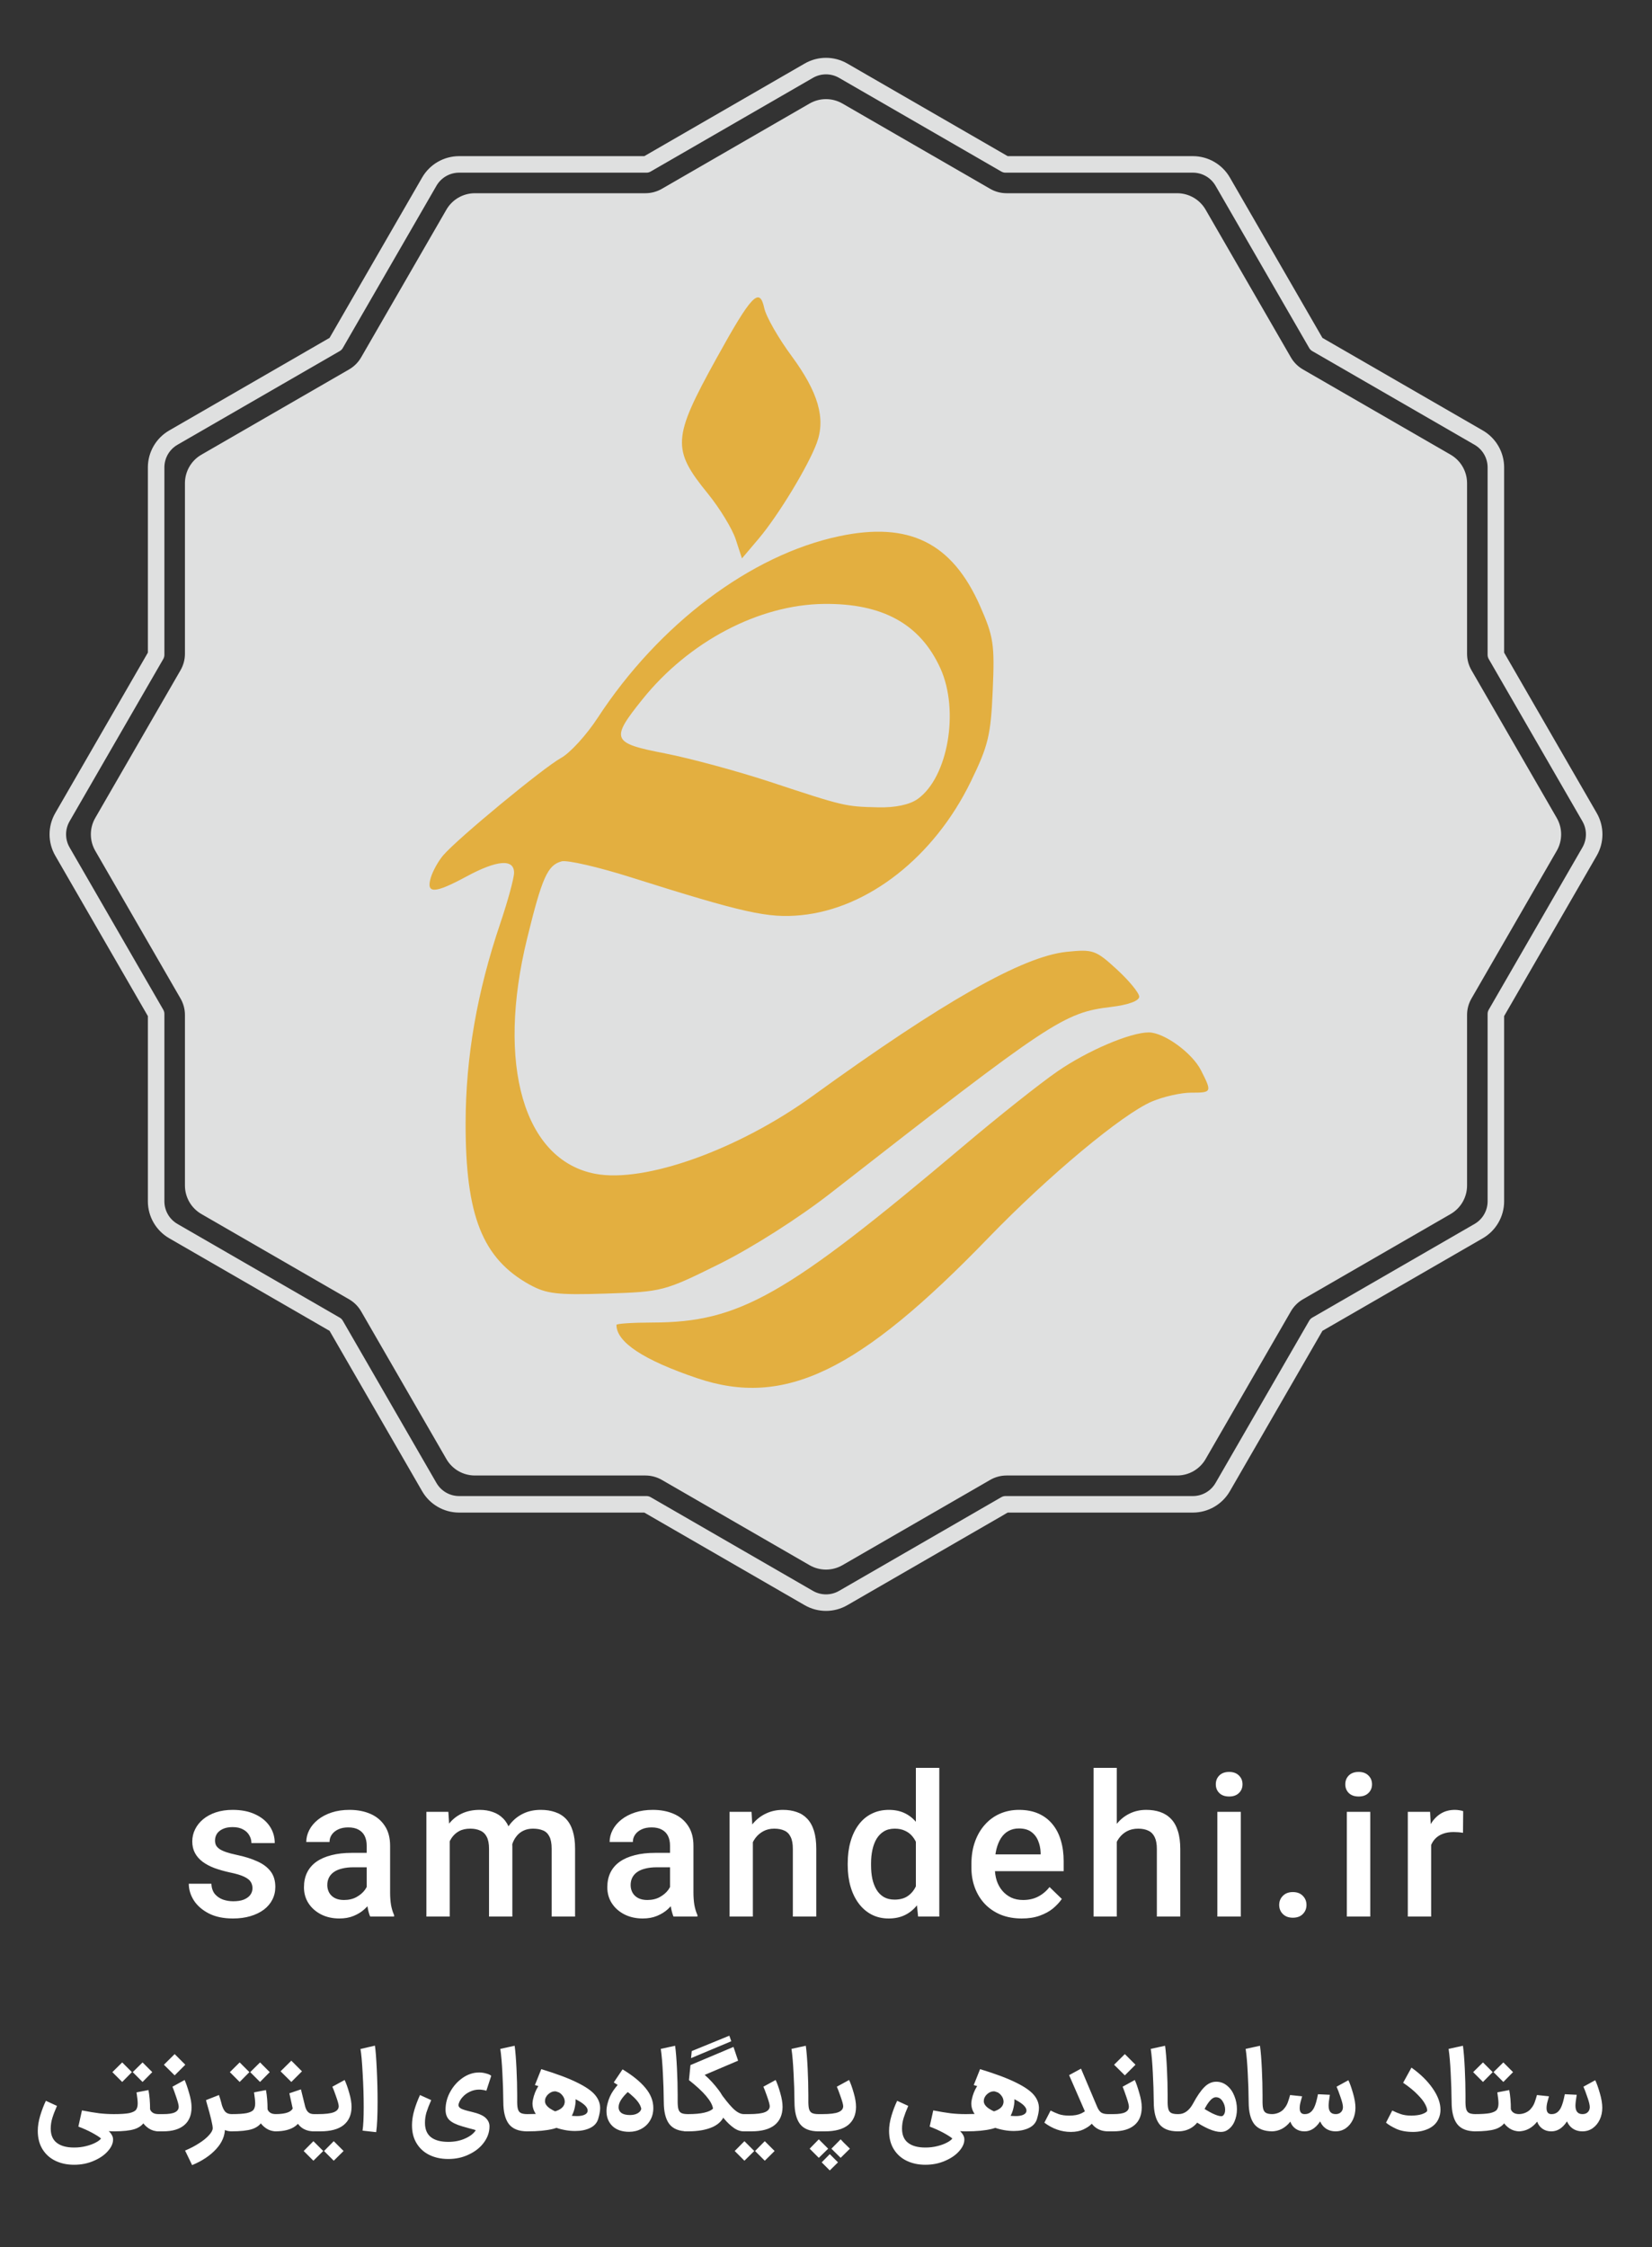 <svg width="100" height="136" viewBox="0 0 100 136" fill="none" xmlns="http://www.w3.org/2000/svg">
<rect x="0" y="0" width="100" height="136" fill="#333333" stroke="none"/>
<path d="M94.233 51.496L89.072 60.436C88.897 60.738 88.805 61.082 88.805 61.431V71.754C88.805 72.466 88.426 73.123 87.81 73.479L78.87 78.64C78.567 78.815 78.316 79.066 78.14 79.37L72.979 88.31C72.623 88.926 71.966 89.305 71.254 89.305H60.931C60.582 89.305 60.238 89.397 59.936 89.572L50.996 94.733C50.38 95.089 49.62 95.089 49.004 94.733L40.064 89.572C39.762 89.397 39.418 89.305 39.069 89.305H28.746C28.034 89.305 27.377 88.926 27.021 88.31L21.86 79.37C21.685 79.067 21.434 78.816 21.13 78.64L12.19 73.479C11.574 73.123 11.195 72.466 11.195 71.754V61.431C11.195 61.082 11.103 60.738 10.928 60.436L5.767 51.496C5.411 50.88 5.411 50.12 5.767 49.504L10.928 40.564C11.103 40.262 11.195 39.918 11.195 39.569V29.246C11.195 28.534 11.574 27.877 12.19 27.521L21.13 22.36C21.433 22.185 21.684 21.934 21.86 21.63L27.021 12.69C27.377 12.074 28.034 11.695 28.746 11.695H39.069C39.418 11.695 39.762 11.603 40.064 11.428L49.004 6.267C49.62 5.911 50.38 5.911 50.996 6.267L59.936 11.428C60.238 11.603 60.582 11.695 60.931 11.695H71.254C71.966 11.695 72.623 12.074 72.979 12.69L78.14 21.63C78.315 21.933 78.566 22.184 78.87 22.36L87.81 27.521C88.426 27.877 88.805 28.534 88.805 29.246V39.569C88.805 39.918 88.897 40.262 89.072 40.564L94.233 49.504C94.589 50.12 94.589 50.88 94.233 51.496Z" fill="#DFE0E0"/>
<path d="M9.451 61.365V72.709C9.451 73.453 9.848 74.14 10.491 74.512L20.316 80.184M90.549 61.365V72.709C90.549 73.453 90.152 74.14 89.509 74.512L79.684 80.184M39.135 9.951L48.959 4.279C49.603 3.907 50.397 3.907 51.041 4.279L60.865 9.951M9.451 39.635V28.291C9.451 27.547 9.848 26.86 10.491 26.488L20.316 20.816M79.684 20.816L89.509 26.488C90.152 26.86 90.549 27.547 90.549 28.291V39.635M39.135 91.049L48.959 96.721C49.603 97.093 50.397 97.093 51.041 96.721L60.865 91.049M9.451 61.365L3.779 51.541C3.407 50.897 3.407 50.103 3.779 49.459L9.451 39.635M60.865 91.049H72.209C72.953 91.049 73.64 90.652 74.012 90.009L79.684 80.184M60.865 9.951H72.209C72.953 9.951 73.64 10.348 74.012 10.991L79.684 20.816M20.316 20.816L25.988 10.991C26.36 10.348 27.047 9.951 27.791 9.951H39.135M90.549 39.635L96.221 49.459C96.593 50.103 96.593 50.897 96.221 51.541L90.549 61.365M20.316 80.184L25.988 90.009C26.36 90.652 27.047 91.049 27.791 91.049H39.135" stroke="#DFE0E0" stroke-linecap="round" stroke-linejoin="round"/>
<path d="M42.207 83.417C38.958 82.32 37.315 81.237 37.315 80.189C37.315 80.112 38.306 80.049 39.516 80.046C44.752 80.037 47.571 78.437 58.287 69.39C60.398 67.602 62.971 65.562 64.002 64.852C65.83 63.59 68.418 62.487 69.541 62.487C70.465 62.493 72.157 63.719 72.696 64.775C73.373 66.109 73.362 66.134 72.1 66.134C71.491 66.134 70.427 66.373 69.734 66.667C67.947 67.423 63.463 71.163 59.825 74.925C51.992 83.029 47.484 85.202 42.207 83.417ZM32.054 77.752C29.201 76.165 28.177 73.583 28.185 67.979C28.191 63.983 28.876 60.04 30.284 55.884C30.741 54.531 31.117 53.154 31.117 52.821C31.117 51.968 30.089 52.051 28.248 53.044C26.309 54.094 25.781 54.113 26.076 53.126C26.198 52.716 26.539 52.103 26.834 51.762C27.706 50.745 32.899 46.46 33.958 45.877C34.499 45.583 35.501 44.489 36.18 43.446C39.89 37.767 45.448 33.587 50.795 32.455C55.032 31.558 57.632 32.845 59.324 36.676C60.144 38.535 60.214 38.986 60.093 41.782C59.976 44.499 59.825 45.129 58.766 47.304C56.554 51.853 52.56 54.993 48.488 55.392C46.496 55.587 45.028 55.26 38.168 53.093C36.213 52.474 34.337 52.045 33.998 52.133C33.145 52.362 32.815 53.101 31.908 56.803C30.035 64.448 31.708 70.223 36.034 71.045C39.037 71.614 44.698 69.588 49.198 66.329C57.095 60.614 61.896 57.892 64.557 57.611C66.168 57.446 66.328 57.501 67.608 58.676C68.35 59.358 68.959 60.1 68.959 60.326C68.959 60.576 68.296 60.821 67.281 60.942C64.389 61.288 63.691 61.753 50.281 72.214C48.345 73.724 45.524 75.519 43.553 76.498C40.212 78.154 40.098 78.184 36.697 78.294C33.727 78.39 33.07 78.313 32.054 77.749V77.752ZM55.547 48.361C57.382 47.057 58.086 43.012 56.925 40.452C55.706 37.77 53.435 36.514 49.875 36.552C45.944 36.596 41.704 38.824 38.893 42.322C36.936 44.758 37.025 44.975 40.25 45.599C41.777 45.897 44.639 46.672 46.612 47.321C51.106 48.806 51.161 48.817 53.145 48.864C54.188 48.891 55.062 48.704 55.547 48.361ZM44.536 32.647C44.33 32.012 43.572 30.769 42.854 29.883C40.658 27.188 40.699 26.523 43.366 21.697C45.491 17.849 45.979 17.338 46.263 18.65C46.371 19.161 47.118 20.467 47.923 21.556C49.536 23.748 49.991 25.329 49.439 26.817C48.916 28.225 47.105 31.209 45.925 32.603L44.912 33.799L44.536 32.647Z" fill="#E3AF40"/>
<path d="M15.283 114.283C15.283 114.143 15.248 114.016 15.178 113.902C15.107 113.785 14.973 113.68 14.773 113.586C14.578 113.492 14.289 113.406 13.906 113.328C13.57 113.254 13.262 113.166 12.98 113.064C12.703 112.959 12.465 112.832 12.266 112.684C12.066 112.535 11.912 112.359 11.803 112.156C11.693 111.953 11.639 111.719 11.639 111.453C11.639 111.195 11.695 110.951 11.809 110.721C11.922 110.49 12.084 110.287 12.295 110.111C12.506 109.936 12.762 109.797 13.062 109.695C13.367 109.594 13.707 109.543 14.082 109.543C14.613 109.543 15.068 109.633 15.447 109.812C15.83 109.988 16.123 110.229 16.326 110.533C16.529 110.834 16.631 111.174 16.631 111.553H15.219C15.219 111.385 15.176 111.229 15.09 111.084C15.008 110.936 14.883 110.816 14.715 110.727C14.547 110.633 14.336 110.586 14.082 110.586C13.84 110.586 13.639 110.625 13.479 110.703C13.322 110.777 13.205 110.875 13.127 110.996C13.053 111.117 13.016 111.25 13.016 111.395C13.016 111.5 13.035 111.596 13.074 111.682C13.117 111.764 13.188 111.84 13.285 111.91C13.383 111.977 13.516 112.039 13.684 112.098C13.855 112.156 14.07 112.213 14.328 112.268C14.812 112.369 15.229 112.5 15.576 112.66C15.928 112.816 16.197 113.02 16.385 113.27C16.572 113.516 16.666 113.828 16.666 114.207C16.666 114.488 16.605 114.746 16.484 114.98C16.367 115.211 16.195 115.412 15.969 115.584C15.742 115.752 15.471 115.883 15.154 115.977C14.842 116.07 14.49 116.117 14.1 116.117C13.525 116.117 13.039 116.016 12.641 115.812C12.242 115.605 11.94 115.342 11.732 115.021C11.529 114.697 11.428 114.361 11.428 114.014H12.793C12.809 114.275 12.881 114.484 13.01 114.641C13.143 114.793 13.307 114.904 13.502 114.975C13.701 115.041 13.906 115.074 14.117 115.074C14.371 115.074 14.584 115.041 14.756 114.975C14.928 114.904 15.059 114.811 15.148 114.693C15.238 114.572 15.283 114.436 15.283 114.283ZM22.197 114.729V111.705C22.197 111.479 22.155 111.283 22.073 111.119C21.991 110.955 21.866 110.828 21.698 110.738C21.535 110.648 21.327 110.604 21.077 110.604C20.847 110.604 20.648 110.643 20.48 110.721C20.312 110.799 20.181 110.904 20.087 111.037C19.993 111.17 19.947 111.32 19.947 111.488H18.54C18.54 111.238 18.601 110.996 18.722 110.762C18.843 110.527 19.019 110.318 19.249 110.135C19.48 109.951 19.755 109.807 20.076 109.701C20.396 109.596 20.755 109.543 21.154 109.543C21.63 109.543 22.052 109.623 22.419 109.783C22.79 109.943 23.081 110.186 23.292 110.51C23.507 110.83 23.614 111.232 23.614 111.717V114.535C23.614 114.824 23.634 115.084 23.673 115.314C23.716 115.541 23.777 115.738 23.855 115.906V116H22.407C22.341 115.848 22.288 115.654 22.249 115.42C22.214 115.182 22.197 114.951 22.197 114.729ZM22.402 112.145L22.413 113.018H21.4C21.138 113.018 20.907 113.043 20.708 113.094C20.509 113.141 20.343 113.211 20.21 113.305C20.077 113.398 19.978 113.512 19.911 113.645C19.845 113.777 19.812 113.928 19.812 114.096C19.812 114.264 19.851 114.418 19.929 114.559C20.007 114.695 20.12 114.803 20.269 114.881C20.421 114.959 20.605 114.998 20.82 114.998C21.109 114.998 21.361 114.939 21.576 114.822C21.794 114.701 21.966 114.555 22.091 114.383C22.216 114.207 22.282 114.041 22.29 113.885L22.747 114.512C22.701 114.672 22.62 114.844 22.507 115.027C22.394 115.211 22.245 115.387 22.062 115.555C21.882 115.719 21.665 115.854 21.411 115.959C21.161 116.064 20.872 116.117 20.544 116.117C20.13 116.117 19.761 116.035 19.437 115.871C19.113 115.703 18.859 115.479 18.675 115.197C18.491 114.912 18.4 114.59 18.4 114.23C18.4 113.895 18.462 113.598 18.587 113.34C18.716 113.078 18.904 112.859 19.15 112.684C19.4 112.508 19.704 112.375 20.064 112.285C20.423 112.191 20.833 112.145 21.294 112.145H22.402ZM27.223 110.949V116H25.811V109.66H27.141L27.223 110.949ZM26.995 112.596L26.514 112.59C26.514 112.152 26.569 111.748 26.678 111.377C26.788 111.006 26.948 110.684 27.159 110.41C27.37 110.133 27.631 109.92 27.944 109.771C28.26 109.619 28.625 109.543 29.04 109.543C29.329 109.543 29.592 109.586 29.831 109.672C30.073 109.754 30.282 109.885 30.458 110.064C30.637 110.244 30.774 110.475 30.868 110.756C30.965 111.037 31.014 111.377 31.014 111.775V116H29.602V111.898C29.602 111.59 29.555 111.348 29.462 111.172C29.372 110.996 29.241 110.871 29.069 110.797C28.901 110.719 28.7 110.68 28.465 110.68C28.2 110.68 27.973 110.73 27.786 110.832C27.602 110.934 27.452 111.072 27.334 111.248C27.217 111.424 27.131 111.627 27.077 111.857C27.022 112.088 26.995 112.334 26.995 112.596ZM30.926 112.221L30.264 112.367C30.264 111.984 30.317 111.623 30.422 111.283C30.532 110.939 30.69 110.639 30.897 110.381C31.108 110.119 31.368 109.914 31.676 109.766C31.985 109.617 32.338 109.543 32.737 109.543C33.061 109.543 33.35 109.588 33.604 109.678C33.862 109.764 34.081 109.9 34.26 110.088C34.44 110.275 34.577 110.52 34.67 110.82C34.764 111.117 34.811 111.477 34.811 111.898V116H33.393V111.893C33.393 111.572 33.346 111.324 33.252 111.148C33.163 110.973 33.034 110.852 32.866 110.785C32.698 110.715 32.497 110.68 32.262 110.68C32.044 110.68 31.85 110.721 31.682 110.803C31.518 110.881 31.38 110.992 31.266 111.137C31.153 111.277 31.067 111.439 31.008 111.623C30.954 111.807 30.926 112.006 30.926 112.221ZM40.558 114.729V111.705C40.558 111.479 40.517 111.283 40.435 111.119C40.353 110.955 40.228 110.828 40.06 110.738C39.896 110.648 39.689 110.604 39.439 110.604C39.209 110.604 39.01 110.643 38.842 110.721C38.674 110.799 38.543 110.904 38.449 111.037C38.355 111.17 38.308 111.32 38.308 111.488H36.902C36.902 111.238 36.963 110.996 37.084 110.762C37.205 110.527 37.381 110.318 37.611 110.135C37.842 109.951 38.117 109.807 38.437 109.701C38.758 109.596 39.117 109.543 39.516 109.543C39.992 109.543 40.414 109.623 40.781 109.783C41.152 109.943 41.443 110.186 41.654 110.51C41.869 110.83 41.976 111.232 41.976 111.717V114.535C41.976 114.824 41.996 115.084 42.035 115.314C42.078 115.541 42.139 115.738 42.217 115.906V116H40.769C40.703 115.848 40.65 115.654 40.611 115.42C40.576 115.182 40.558 114.951 40.558 114.729ZM40.764 112.145L40.775 113.018H39.762C39.5 113.018 39.269 113.043 39.07 113.094C38.871 113.141 38.705 113.211 38.572 113.305C38.439 113.398 38.34 113.512 38.273 113.645C38.207 113.777 38.174 113.928 38.174 114.096C38.174 114.264 38.213 114.418 38.291 114.559C38.369 114.695 38.482 114.803 38.631 114.881C38.783 114.959 38.967 114.998 39.181 114.998C39.471 114.998 39.722 114.939 39.937 114.822C40.156 114.701 40.328 114.555 40.453 114.383C40.578 114.207 40.644 114.041 40.652 113.885L41.109 114.512C41.062 114.672 40.982 114.844 40.869 115.027C40.756 115.211 40.607 115.387 40.424 115.555C40.244 115.719 40.027 115.854 39.773 115.959C39.523 116.064 39.234 116.117 38.906 116.117C38.492 116.117 38.123 116.035 37.799 115.871C37.474 115.703 37.221 115.479 37.037 115.197C36.853 114.912 36.762 114.59 36.762 114.23C36.762 113.895 36.824 113.598 36.949 113.34C37.078 113.078 37.266 112.859 37.512 112.684C37.762 112.508 38.066 112.375 38.426 112.285C38.785 112.191 39.195 112.145 39.656 112.145H40.764ZM45.573 111.014V116H44.161V109.66H45.491L45.573 111.014ZM45.321 112.596L44.864 112.59C44.868 112.141 44.931 111.729 45.052 111.354C45.177 110.979 45.349 110.656 45.568 110.387C45.79 110.117 46.056 109.91 46.364 109.766C46.673 109.617 47.017 109.543 47.396 109.543C47.7 109.543 47.976 109.586 48.222 109.672C48.472 109.754 48.685 109.889 48.861 110.076C49.04 110.264 49.177 110.508 49.271 110.809C49.364 111.105 49.411 111.471 49.411 111.904V116H47.993V111.898C47.993 111.594 47.948 111.354 47.858 111.178C47.773 110.998 47.646 110.871 47.478 110.797C47.314 110.719 47.108 110.68 46.862 110.68C46.62 110.68 46.403 110.73 46.212 110.832C46.021 110.934 45.858 111.072 45.726 111.248C45.597 111.424 45.497 111.627 45.427 111.857C45.357 112.088 45.321 112.334 45.321 112.596ZM55.44 114.688V107H56.858V116H55.575L55.44 114.688ZM51.315 112.9V112.777C51.315 112.297 51.371 111.859 51.485 111.465C51.598 111.066 51.762 110.725 51.977 110.439C52.192 110.15 52.453 109.93 52.762 109.777C53.071 109.621 53.418 109.543 53.805 109.543C54.188 109.543 54.524 109.617 54.813 109.766C55.102 109.914 55.348 110.127 55.551 110.404C55.754 110.678 55.916 111.006 56.038 111.389C56.159 111.768 56.245 112.189 56.295 112.654V113.047C56.245 113.5 56.159 113.914 56.038 114.289C55.916 114.664 55.754 114.988 55.551 115.262C55.348 115.535 55.1 115.746 54.807 115.895C54.518 116.043 54.18 116.117 53.793 116.117C53.41 116.117 53.065 116.037 52.756 115.877C52.452 115.717 52.192 115.492 51.977 115.203C51.762 114.914 51.598 114.574 51.485 114.184C51.371 113.789 51.315 113.361 51.315 112.9ZM52.727 112.777V112.9C52.727 113.189 52.752 113.459 52.803 113.709C52.858 113.959 52.942 114.18 53.055 114.371C53.168 114.559 53.315 114.707 53.495 114.816C53.678 114.922 53.897 114.975 54.151 114.975C54.471 114.975 54.735 114.904 54.942 114.764C55.149 114.623 55.311 114.434 55.428 114.195C55.549 113.953 55.631 113.684 55.674 113.387V112.326C55.651 112.096 55.602 111.881 55.528 111.682C55.457 111.482 55.362 111.309 55.241 111.16C55.12 111.008 54.969 110.891 54.789 110.809C54.614 110.723 54.405 110.68 54.163 110.68C53.905 110.68 53.686 110.734 53.506 110.844C53.327 110.953 53.178 111.104 53.061 111.295C52.948 111.486 52.864 111.709 52.809 111.963C52.754 112.217 52.727 112.488 52.727 112.777ZM61.849 116.117C61.38 116.117 60.957 116.041 60.578 115.889C60.203 115.732 59.883 115.516 59.617 115.238C59.355 114.961 59.154 114.635 59.013 114.26C58.873 113.885 58.802 113.48 58.802 113.047V112.812C58.802 112.316 58.875 111.867 59.019 111.465C59.164 111.062 59.365 110.719 59.623 110.434C59.88 110.145 60.185 109.924 60.537 109.771C60.888 109.619 61.269 109.543 61.679 109.543C62.133 109.543 62.529 109.619 62.869 109.771C63.209 109.924 63.49 110.139 63.713 110.416C63.939 110.689 64.107 111.016 64.216 111.395C64.33 111.773 64.386 112.191 64.386 112.648V113.252H59.488V112.238H62.992V112.127C62.984 111.873 62.933 111.635 62.84 111.412C62.75 111.189 62.611 111.01 62.423 110.873C62.236 110.736 61.986 110.668 61.673 110.668C61.439 110.668 61.23 110.719 61.047 110.82C60.867 110.918 60.717 111.061 60.595 111.248C60.474 111.436 60.38 111.662 60.314 111.928C60.252 112.189 60.22 112.484 60.22 112.812V113.047C60.22 113.324 60.258 113.582 60.332 113.82C60.41 114.055 60.523 114.26 60.672 114.436C60.82 114.611 61 114.75 61.211 114.852C61.422 114.949 61.662 114.998 61.931 114.998C62.271 114.998 62.574 114.93 62.84 114.793C63.105 114.656 63.336 114.463 63.531 114.213L64.275 114.934C64.138 115.133 63.961 115.324 63.742 115.508C63.523 115.688 63.255 115.834 62.939 115.947C62.627 116.061 62.263 116.117 61.849 116.117ZM67.603 107V116H66.196V107H67.603ZM67.356 112.596L66.899 112.59C66.903 112.152 66.964 111.748 67.081 111.377C67.202 111.006 67.37 110.684 67.585 110.41C67.804 110.133 68.065 109.92 68.37 109.771C68.675 109.619 69.013 109.543 69.384 109.543C69.696 109.543 69.978 109.586 70.228 109.672C70.481 109.758 70.7 109.896 70.884 110.088C71.067 110.275 71.206 110.521 71.3 110.826C71.397 111.127 71.446 111.494 71.446 111.928V116H70.028V111.916C70.028 111.611 69.983 111.369 69.894 111.189C69.808 111.01 69.681 110.881 69.513 110.803C69.345 110.721 69.14 110.68 68.897 110.68C68.644 110.68 68.419 110.73 68.224 110.832C68.032 110.934 67.872 111.072 67.743 111.248C67.614 111.424 67.517 111.627 67.45 111.857C67.388 112.088 67.356 112.334 67.356 112.596ZM75.108 109.66V116H73.69V109.66H75.108ZM73.596 107.996C73.596 107.781 73.666 107.604 73.807 107.463C73.951 107.318 74.151 107.246 74.404 107.246C74.654 107.246 74.852 107.318 74.996 107.463C75.141 107.604 75.213 107.781 75.213 107.996C75.213 108.207 75.141 108.383 74.996 108.523C74.852 108.664 74.654 108.734 74.404 108.734C74.151 108.734 73.951 108.664 73.807 108.523C73.666 108.383 73.596 108.207 73.596 107.996ZM77.433 115.297C77.433 115.078 77.507 114.895 77.656 114.746C77.804 114.594 78.005 114.518 78.259 114.518C78.517 114.518 78.718 114.594 78.863 114.746C79.011 114.895 79.085 115.078 79.085 115.297C79.085 115.516 79.011 115.699 78.863 115.848C78.718 115.996 78.517 116.07 78.259 116.07C78.005 116.07 77.804 115.996 77.656 115.848C77.507 115.699 77.433 115.516 77.433 115.297ZM82.946 109.66V116H81.528V109.66H82.946ZM81.434 107.996C81.434 107.781 81.505 107.604 81.645 107.463C81.79 107.318 81.989 107.246 82.243 107.246C82.493 107.246 82.69 107.318 82.835 107.463C82.979 107.604 83.052 107.781 83.052 107.996C83.052 108.207 82.979 108.383 82.835 108.523C82.69 108.664 82.493 108.734 82.243 108.734C81.989 108.734 81.79 108.664 81.645 108.523C81.505 108.383 81.434 108.207 81.434 107.996ZM86.631 110.867V116H85.219V109.66H86.567L86.631 110.867ZM88.57 109.619L88.559 110.932C88.473 110.916 88.379 110.904 88.277 110.896C88.18 110.889 88.082 110.885 87.984 110.885C87.742 110.885 87.529 110.92 87.346 110.99C87.162 111.057 87.008 111.154 86.883 111.283C86.762 111.408 86.668 111.561 86.602 111.74C86.535 111.92 86.496 112.121 86.484 112.344L86.162 112.367C86.162 111.969 86.201 111.6 86.279 111.26C86.358 110.92 86.475 110.621 86.631 110.363C86.791 110.105 86.99 109.904 87.229 109.76C87.471 109.615 87.75 109.543 88.067 109.543C88.152 109.543 88.244 109.551 88.342 109.566C88.443 109.582 88.52 109.6 88.57 109.619Z" fill="#fff"/>
<path d="M4.485 131.023C4.065 131.023 3.689 130.944 3.358 130.785C3.027 130.626 2.765 130.393 2.574 130.085C2.383 129.777 2.287 129.406 2.287 128.972C2.287 128.687 2.336 128.379 2.434 128.048C2.537 127.712 2.651 127.413 2.777 127.152L3.449 127.46C3.328 127.735 3.234 127.978 3.169 128.188C3.104 128.398 3.071 128.613 3.071 128.832C3.071 129.219 3.192 129.506 3.435 129.693C3.678 129.884 4.028 129.98 4.485 129.98C4.737 129.98 4.975 129.952 5.199 129.896C5.428 129.84 5.621 129.77 5.78 129.686C5.943 129.602 6.055 129.518 6.116 129.434C6.032 129.355 5.855 129.24 5.584 129.091C5.313 128.946 5.033 128.82 4.744 128.713L4.961 127.733C5.367 127.812 5.719 127.871 6.018 127.908C6.317 127.941 6.611 127.957 6.9 127.957H7.005L7.061 128.482L7.005 129H6.9C6.606 128.995 6.307 128.972 6.004 128.93C5.701 128.883 5.327 128.82 4.884 128.741C4.856 128.732 4.809 128.722 4.744 128.713L4.968 128.076C5.001 128.09 5.178 128.165 5.5 128.3C5.822 128.435 6.125 128.615 6.41 128.839C6.699 129.058 6.844 129.273 6.844 129.483C6.849 129.716 6.746 129.952 6.536 130.19C6.326 130.433 6.039 130.631 5.675 130.785C5.316 130.944 4.919 131.023 4.485 131.023ZM6.844 127.957H6.893C7.313 127.957 7.626 127.936 7.831 127.894C8.037 127.847 8.172 127.78 8.237 127.691C8.303 127.602 8.335 127.474 8.335 127.306C8.335 127.171 8.312 126.949 8.265 126.641L8.986 126.501C9.052 126.842 9.084 127.227 9.084 127.656C9.103 127.735 9.154 127.805 9.238 127.866C9.322 127.927 9.444 127.957 9.602 127.957H9.644L9.7 128.482L9.644 129H9.602C9.388 129 9.189 128.942 9.007 128.825C8.825 128.704 8.683 128.552 8.58 128.37L8.755 128.405C8.629 128.62 8.424 128.774 8.139 128.867C7.859 128.956 7.444 129 6.893 129H6.844V127.957ZM7.397 124.828L7.985 125.416L7.397 126.011L7.201 125.815L6.802 125.416L7.397 124.828ZM8.629 124.828L9.217 125.416L8.629 126.011L8.433 125.815L8.034 125.416L8.629 124.828ZM9.502 127.957H9.873C10.209 127.957 10.449 127.92 10.594 127.845C10.743 127.77 10.818 127.658 10.818 127.509C10.818 127.411 10.769 127.22 10.671 126.935C10.573 126.646 10.496 126.433 10.44 126.298L11.175 125.892C11.263 126.088 11.354 126.352 11.448 126.683C11.546 127.01 11.595 127.297 11.595 127.544C11.595 128.02 11.445 128.382 11.147 128.629C10.853 128.876 10.428 129 9.873 129H9.502V127.957ZM10.573 124.324C10.717 124.464 10.86 124.606 11 124.751L11.217 124.968L10.573 125.612L9.922 124.968L10.573 124.324ZM14.024 129C13.707 129 13.45 128.883 13.254 128.65C13.058 128.417 12.895 128.09 12.764 127.67L13.394 127.285C13.459 127.532 13.539 127.707 13.632 127.81C13.725 127.908 13.856 127.957 14.024 127.957H14.087L14.143 128.482L14.087 129H14.024ZM11.203 130.162C11.511 130.036 11.793 129.889 12.05 129.721C12.307 129.558 12.507 129.394 12.652 129.231C12.801 129.068 12.876 128.928 12.876 128.811C12.876 128.62 12.752 128.099 12.505 127.25L12.47 127.11L13.254 126.802C13.366 127.124 13.455 127.469 13.52 127.838C13.585 128.202 13.618 128.526 13.618 128.811C13.618 129.268 13.438 129.691 13.079 130.078C12.72 130.47 12.237 130.792 11.63 131.044L11.203 130.162ZM13.956 127.957H14.005C14.425 127.957 14.737 127.936 14.943 127.894C15.148 127.847 15.283 127.78 15.348 127.691C15.414 127.602 15.447 127.474 15.447 127.306C15.447 127.171 15.423 126.949 15.377 126.641L16.098 126.501C16.163 126.842 16.195 127.227 16.195 127.656C16.214 127.735 16.265 127.805 16.349 127.866C16.433 127.927 16.555 127.957 16.713 127.957H16.756L16.811 128.482L16.756 129H16.713C16.499 129 16.3 128.942 16.119 128.825C15.937 128.704 15.794 128.552 15.691 128.37L15.867 128.405C15.741 128.62 15.535 128.774 15.251 128.867C14.97 128.956 14.555 129 14.005 129H13.956V127.957ZM14.508 124.828L15.097 125.416L14.508 126.011L14.312 125.815L13.914 125.416L14.508 124.828ZM15.741 124.828L16.328 125.416L15.741 126.011L15.544 125.815L15.146 125.416L15.741 124.828ZM19.007 129C18.704 129 18.449 128.921 18.244 128.762C18.039 128.603 17.894 128.363 17.81 128.041L17.677 127.432L17.516 126.697L18.216 126.459C18.319 126.888 18.405 127.238 18.475 127.509C18.522 127.668 18.587 127.782 18.671 127.852C18.755 127.922 18.867 127.957 19.007 127.957H19.042L19.098 128.482L19.042 129H19.007ZM16.613 127.957H16.655C17 127.957 17.264 127.92 17.446 127.845C17.628 127.766 17.728 127.656 17.747 127.516L18.419 127.649C18.354 128.116 18.176 128.459 17.887 128.678C17.602 128.893 17.194 129 16.662 129H16.613V127.957ZM17.635 124.723C17.78 124.863 17.922 125.005 18.062 125.15L18.279 125.367L17.635 126.011L16.984 125.367L17.635 124.723ZM18.901 127.957H19.237C19.699 127.957 20.026 127.917 20.217 127.838C20.409 127.759 20.504 127.637 20.504 127.474C20.5 127.371 20.446 127.175 20.343 126.886C20.241 126.592 20.166 126.396 20.119 126.298L20.861 125.892C20.955 126.088 21.048 126.349 21.141 126.676C21.235 126.998 21.281 127.28 21.281 127.523C21.277 127.999 21.116 128.365 20.798 128.622C20.481 128.874 20.012 129 19.391 129H18.901V127.957ZM20.203 130.778L19.615 130.19L20.203 129.595C20.334 129.726 20.399 129.791 20.399 129.791C20.665 130.057 20.798 130.19 20.798 130.19L20.203 130.778ZM18.971 130.778L18.383 130.19L18.971 129.595C19.102 129.726 19.167 129.791 19.167 129.791C19.433 130.057 19.566 130.19 19.566 130.19L18.971 130.778ZM21.946 128.958C21.993 128.65 22.016 128.174 22.016 127.53C22.016 126.886 21.995 126.212 21.953 125.507C21.916 124.798 21.872 124.301 21.82 124.016L22.695 123.813C22.737 124.084 22.775 124.557 22.807 125.234C22.84 125.911 22.856 126.576 22.856 127.229C22.856 128.036 22.828 128.643 22.772 129.049L21.946 128.958ZM27.138 130.673C26.695 130.673 26.303 130.587 25.962 130.414C25.622 130.241 25.358 129.985 25.171 129.644C24.989 129.308 24.915 128.904 24.947 128.433C24.975 127.985 25.134 127.441 25.423 126.802L26.102 127.11C25.976 127.395 25.881 127.642 25.815 127.852C25.755 128.057 25.724 128.267 25.724 128.482C25.724 128.869 25.843 129.159 26.081 129.35C26.324 129.541 26.676 129.637 27.138 129.637C27.516 129.637 27.855 129.569 28.153 129.434C28.452 129.303 28.666 129.138 28.797 128.937C28.802 128.923 28.655 128.879 28.356 128.804L27.985 128.699C27.616 128.592 27.355 128.463 27.201 128.314C27.047 128.165 26.97 127.955 26.97 127.684C26.97 127.306 27.066 126.944 27.257 126.599C27.448 126.254 27.701 125.974 28.013 125.759C28.326 125.544 28.657 125.437 29.007 125.437C29.147 125.437 29.29 125.458 29.434 125.5C29.579 125.537 29.679 125.584 29.735 125.64L29.441 126.543C29.395 126.524 29.327 126.508 29.238 126.494C29.149 126.48 29.07 126.473 29 126.473C28.809 126.473 28.625 126.515 28.447 126.599C28.274 126.678 28.128 126.786 28.006 126.921C27.885 127.052 27.803 127.194 27.761 127.348C27.756 127.367 27.754 127.39 27.754 127.418C27.754 127.497 27.808 127.567 27.915 127.628C28.027 127.684 28.235 127.747 28.538 127.817C28.963 127.915 29.25 128.039 29.399 128.188C29.553 128.333 29.63 128.503 29.63 128.699C29.63 129.04 29.52 129.362 29.301 129.665C29.082 129.968 28.781 130.211 28.398 130.393C28.02 130.58 27.6 130.673 27.138 130.673ZM31.916 129C31.403 129 31.032 128.853 30.803 128.559C30.579 128.265 30.467 127.817 30.467 127.215C30.462 126.641 30.444 126.06 30.411 125.472C30.383 124.879 30.341 124.392 30.285 124.009L31.153 123.82C31.2 124.161 31.237 124.623 31.265 125.206C31.293 125.785 31.307 126.321 31.307 126.816V127.082C31.302 127.32 31.314 127.5 31.342 127.621C31.37 127.742 31.426 127.829 31.51 127.88C31.599 127.931 31.734 127.957 31.916 127.957H31.951L32.007 128.482L31.951 129H31.916ZM31.82 127.957H31.932C32.679 127.957 33.23 127.903 33.584 127.796C33.944 127.689 34.142 127.516 34.179 127.278L34.186 127.208C34.186 127.063 34.135 126.93 34.032 126.809C33.934 126.688 33.813 126.613 33.668 126.585C33.654 126.58 33.631 126.578 33.598 126.578C33.449 126.578 33.309 126.639 33.178 126.76C33.052 126.881 32.989 127.019 32.989 127.173C32.989 127.332 33.092 127.481 33.297 127.621C33.507 127.761 33.764 127.873 34.067 127.957C34.37 128.036 34.653 128.076 34.914 128.076C35.115 128.076 35.273 128.048 35.39 127.992C35.511 127.936 35.572 127.852 35.572 127.74C35.572 127.297 34.508 126.783 32.38 126.2L32.765 125.234C33.684 125.514 34.403 125.782 34.921 126.039C35.439 126.291 35.803 126.541 36.013 126.788C36.223 127.035 36.328 127.304 36.328 127.593C36.328 127.77 36.288 127.99 36.209 128.251C36.135 128.494 35.971 128.676 35.719 128.797C35.467 128.918 35.166 128.979 34.816 128.979C34.424 128.979 34.028 128.909 33.626 128.769C33.225 128.624 32.891 128.426 32.625 128.174C32.364 127.917 32.233 127.63 32.233 127.313C32.233 127.262 32.242 127.185 32.261 127.082C32.322 126.788 32.425 126.524 32.569 126.291C32.718 126.058 32.894 125.88 33.094 125.759C33.3 125.638 33.512 125.589 33.731 125.612C33.937 125.631 34.123 125.715 34.291 125.864C34.464 126.013 34.599 126.202 34.697 126.431C34.795 126.66 34.844 126.895 34.844 127.138C34.844 127.222 34.837 127.306 34.823 127.39C34.763 127.796 34.623 128.116 34.403 128.349C34.184 128.582 33.873 128.75 33.472 128.853C33.075 128.951 32.562 129 31.932 129H31.82V127.957ZM38.084 129.028C37.65 129.028 37.312 128.911 37.069 128.678C36.831 128.445 36.712 128.144 36.712 127.775C36.712 127.63 36.733 127.479 36.775 127.32C36.845 127.031 36.964 126.765 37.132 126.522C37.305 126.275 37.52 126.027 37.776 125.78L38.238 126.41C37.715 126.849 37.452 127.215 37.447 127.509C37.438 127.668 37.492 127.791 37.608 127.88C37.725 127.969 37.9 128.013 38.133 128.013C38.32 128.013 38.474 127.978 38.595 127.908C38.721 127.838 38.796 127.747 38.819 127.635C38.773 127.406 38.614 127.166 38.343 126.914C38.077 126.657 37.681 126.366 37.153 126.039L37.685 125.248C38.301 125.621 38.766 125.999 39.078 126.382C39.391 126.76 39.547 127.161 39.547 127.586C39.547 127.871 39.482 128.123 39.351 128.342C39.225 128.557 39.05 128.725 38.826 128.846C38.607 128.967 38.359 129.028 38.084 129.028ZM41.63 129C41.117 129 40.746 128.853 40.517 128.559C40.293 128.265 40.181 127.817 40.181 127.215C40.177 126.641 40.158 126.06 40.125 125.472C40.097 124.879 40.055 124.392 39.999 124.009L40.867 123.82C40.914 124.161 40.951 124.623 40.979 125.206C41.007 125.785 41.021 126.321 41.021 126.816V127.082C41.017 127.32 41.028 127.5 41.056 127.621C41.084 127.742 41.14 127.829 41.224 127.88C41.313 127.931 41.448 127.957 41.63 127.957H41.665L41.721 128.482L41.665 129H41.63ZM45.023 129C44.813 129 44.607 128.928 44.407 128.783C44.206 128.638 44.015 128.456 43.833 128.237C43.655 128.013 43.42 127.698 43.126 127.292L42.965 127.075L43.504 126.529C43.84 127.01 44.127 127.369 44.365 127.607C44.603 127.84 44.822 127.957 45.023 127.957H45.142L45.198 128.482L45.142 129H45.023ZM41.425 127.957H41.663C42.059 127.957 42.386 127.927 42.643 127.866C42.899 127.805 43.072 127.724 43.161 127.621C43.095 127.187 42.61 126.613 41.705 125.899L41.796 124.989L44.4 123.89L44.68 124.723L42.657 125.584C42.955 125.841 43.242 126.153 43.518 126.522C43.793 126.891 43.931 127.257 43.931 127.621C43.931 127.7 43.919 127.787 43.896 127.88C43.802 128.258 43.557 128.54 43.161 128.727C42.764 128.909 42.265 129 41.663 129H41.425V127.957ZM41.873 124.142L44.148 123.211L44.267 123.547L41.831 124.569L41.873 124.142ZM44.992 127.957H45.328C45.789 127.957 46.116 127.917 46.307 127.838C46.499 127.759 46.594 127.637 46.594 127.474C46.59 127.371 46.536 127.175 46.434 126.886C46.331 126.592 46.256 126.396 46.209 126.298L46.952 125.892C47.045 126.088 47.138 126.349 47.231 126.676C47.325 126.998 47.371 127.28 47.371 127.523C47.367 127.999 47.206 128.365 46.889 128.622C46.571 128.874 46.102 129 45.481 129H44.992V127.957ZM46.294 130.778L45.706 130.19L46.294 129.595C46.424 129.726 46.489 129.791 46.489 129.791C46.755 130.057 46.889 130.19 46.889 130.19L46.294 130.778ZM45.062 130.778L44.474 130.19L45.062 129.595C45.192 129.726 45.258 129.791 45.258 129.791C45.523 130.057 45.657 130.19 45.657 130.19L45.062 130.778ZM49.541 129C49.028 129 48.657 128.853 48.428 128.559C48.204 128.265 48.092 127.817 48.092 127.215C48.088 126.641 48.069 126.06 48.036 125.472C48.008 124.879 47.966 124.392 47.91 124.009L48.778 123.82C48.825 124.161 48.862 124.623 48.89 125.206C48.918 125.785 48.932 126.321 48.932 126.816V127.082C48.928 127.32 48.939 127.5 48.967 127.621C48.995 127.742 49.051 127.829 49.135 127.88C49.224 127.931 49.359 127.957 49.541 127.957H49.576L49.632 128.482L49.576 129H49.541ZM49.438 127.957H49.774C50.236 127.957 50.563 127.917 50.754 127.838C50.946 127.759 51.041 127.637 51.041 127.474C51.037 127.371 50.983 127.175 50.88 126.886C50.778 126.592 50.703 126.396 50.656 126.298L51.398 125.892C51.492 126.088 51.585 126.349 51.678 126.676C51.772 126.998 51.818 127.28 51.818 127.523C51.814 127.999 51.653 128.365 51.335 128.622C51.018 128.874 50.549 129 49.928 129H49.438V127.957ZM50.887 130.603L50.327 130.05L50.887 129.483C51.004 129.614 51.144 129.756 51.307 129.91L51.447 130.05L50.887 130.603ZM49.564 130.603L49.011 130.05L49.228 129.826L49.564 129.483L49.942 129.861L50.131 130.05L49.564 130.603ZM50.229 131.366L49.739 130.876L50.229 130.379C50.229 130.379 50.339 130.489 50.558 130.708L50.726 130.876L50.229 131.366ZM56.016 131.023C55.596 131.023 55.22 130.944 54.889 130.785C54.557 130.626 54.296 130.393 54.105 130.085C53.913 129.777 53.818 129.406 53.818 128.972C53.818 128.687 53.867 128.379 53.965 128.048C54.067 127.712 54.182 127.413 54.308 127.152L54.98 127.46C54.858 127.735 54.765 127.978 54.7 128.188C54.634 128.398 54.602 128.613 54.602 128.832C54.602 129.219 54.723 129.506 54.966 129.693C55.208 129.884 55.558 129.98 56.016 129.98C56.268 129.98 56.506 129.952 56.73 129.896C56.958 129.84 57.152 129.77 57.311 129.686C57.474 129.602 57.586 129.518 57.647 129.434C57.563 129.355 57.385 129.24 57.115 129.091C56.844 128.946 56.564 128.82 56.275 128.713L56.492 127.733C56.898 127.812 57.25 127.871 57.549 127.908C57.847 127.941 58.141 127.957 58.431 127.957H58.536L58.592 128.482L58.536 129H58.431C58.137 128.995 57.838 128.972 57.535 128.93C57.231 128.883 56.858 128.82 56.415 128.741C56.387 128.732 56.34 128.722 56.275 128.713L56.499 128.076C56.531 128.09 56.709 128.165 57.031 128.3C57.353 128.435 57.656 128.615 57.941 128.839C58.23 129.058 58.375 129.273 58.375 129.483C58.379 129.716 58.277 129.952 58.067 130.19C57.857 130.433 57.57 130.631 57.206 130.785C56.846 130.944 56.45 131.023 56.016 131.023ZM58.382 127.957H58.494C59.24 127.957 59.791 127.903 60.146 127.796C60.505 127.689 60.703 127.516 60.741 127.278L60.748 127.208C60.748 127.063 60.697 126.93 60.594 126.809C60.496 126.688 60.374 126.613 60.23 126.585C60.216 126.58 60.193 126.578 60.16 126.578C60.011 126.578 59.87 126.639 59.74 126.76C59.614 126.881 59.551 127.019 59.551 127.173C59.551 127.332 59.654 127.481 59.859 127.621C60.069 127.761 60.325 127.873 60.629 127.957C60.932 128.036 61.215 128.076 61.476 128.076C61.676 128.076 61.835 128.048 61.952 127.992C62.073 127.936 62.134 127.852 62.134 127.74C62.134 127.297 61.07 126.783 58.942 126.2L59.327 125.234C60.246 125.514 60.965 125.782 61.483 126.039C62.001 126.291 62.365 126.541 62.575 126.788C62.785 127.035 62.89 127.304 62.89 127.593C62.89 127.77 62.85 127.99 62.771 128.251C62.696 128.494 62.533 128.676 62.281 128.797C62.029 128.918 61.728 128.979 61.378 128.979C60.986 128.979 60.589 128.909 60.188 128.769C59.786 128.624 59.453 128.426 59.187 128.174C58.925 127.917 58.795 127.63 58.795 127.313C58.795 127.262 58.804 127.185 58.823 127.082C58.883 126.788 58.986 126.524 59.131 126.291C59.28 126.058 59.455 125.88 59.656 125.759C59.861 125.638 60.074 125.589 60.293 125.612C60.498 125.631 60.685 125.715 60.853 125.864C61.026 126.013 61.161 126.202 61.259 126.431C61.357 126.66 61.406 126.895 61.406 127.138C61.406 127.222 61.399 127.306 61.385 127.39C61.324 127.796 61.184 128.116 60.965 128.349C60.745 128.582 60.435 128.75 60.034 128.853C59.637 128.951 59.124 129 58.494 129H58.382V127.957ZM67.075 129C66.757 129 66.492 128.911 66.277 128.734C66.067 128.557 65.88 128.277 65.717 127.894L64.716 125.598L65.437 125.206L66.396 127.474C66.471 127.661 66.557 127.789 66.655 127.859C66.753 127.924 66.893 127.957 67.075 127.957H67.159L67.215 128.482L67.159 129H67.075ZM64.821 129.035C64.251 129.035 63.717 128.848 63.218 128.475L63.596 127.74C63.745 127.819 63.908 127.892 64.086 127.957C64.263 128.018 64.473 128.048 64.716 128.048C65.019 128.048 65.264 128.004 65.451 127.915C65.638 127.822 65.782 127.724 65.885 127.621L66.354 128.23C66.246 128.365 66.141 128.484 66.039 128.587C65.941 128.685 65.787 128.785 65.577 128.888C65.367 128.986 65.115 129.035 64.821 129.035ZM67.019 127.957H67.39C67.726 127.957 67.966 127.92 68.111 127.845C68.26 127.77 68.335 127.658 68.335 127.509C68.335 127.411 68.286 127.22 68.188 126.935C68.09 126.646 68.013 126.433 67.957 126.298L68.692 125.892C68.781 126.088 68.872 126.352 68.965 126.683C69.063 127.01 69.112 127.297 69.112 127.544C69.112 128.02 68.963 128.382 68.664 128.629C68.37 128.876 67.945 129 67.39 129H67.019V127.957ZM68.09 124.324C68.235 124.464 68.377 124.606 68.517 124.751L68.734 124.968L68.09 125.612L67.439 124.968L68.09 124.324ZM71.289 129C70.775 129 70.404 128.853 70.176 128.559C69.952 128.265 69.84 127.817 69.84 127.215C69.835 126.641 69.816 126.06 69.784 125.472C69.756 124.879 69.714 124.392 69.658 124.009L70.526 123.82C70.572 124.161 70.61 124.623 70.638 125.206C70.666 125.785 70.68 126.321 70.68 126.816V127.082C70.675 127.32 70.687 127.5 70.715 127.621C70.743 127.742 70.799 127.829 70.883 127.88C70.971 127.931 71.107 127.957 71.289 127.957H71.324L71.38 128.482L71.324 129H71.289ZM71.207 127.957H71.333C71.697 127.957 71.995 127.738 72.229 127.299C72.462 126.865 72.686 126.541 72.901 126.326C73.115 126.107 73.356 125.997 73.622 125.997C73.874 125.997 74.095 126.079 74.287 126.242C74.478 126.401 74.623 126.608 74.721 126.865C74.823 127.117 74.875 127.383 74.875 127.663C74.875 127.934 74.823 128.186 74.721 128.419C74.618 128.648 74.469 128.82 74.273 128.937C74.17 129.002 74.044 129.035 73.895 129.035C73.484 129.035 72.924 128.792 72.215 128.307L72.607 127.446C72.896 127.642 73.157 127.798 73.391 127.915C73.629 128.027 73.806 128.083 73.923 128.083C73.965 128.083 73.995 128.076 74.014 128.062C74.06 128.029 74.095 127.983 74.119 127.922C74.147 127.857 74.161 127.782 74.161 127.698C74.161 127.511 74.109 127.339 74.007 127.18C73.904 127.017 73.769 126.935 73.601 126.935C73.339 126.935 73.048 127.306 72.726 128.048C72.586 128.365 72.394 128.603 72.152 128.762C71.909 128.921 71.631 129 71.319 129H71.186L71.207 127.957ZM77.034 129C76.521 129 76.15 128.853 75.921 128.559C75.697 128.265 75.585 127.817 75.585 127.215C75.581 126.641 75.562 126.06 75.529 125.472C75.501 124.879 75.459 124.392 75.403 124.009L76.271 123.82C76.318 124.161 76.355 124.623 76.383 125.206C76.411 125.785 76.425 126.321 76.425 126.816V127.082C76.421 127.32 76.432 127.5 76.46 127.621C76.488 127.742 76.544 127.829 76.628 127.88C76.717 127.931 76.852 127.957 77.034 127.957H77.069L77.125 128.482L77.069 129H77.034ZM80.83 127.957H80.851C80.987 127.957 81.094 127.917 81.173 127.838C81.253 127.759 81.292 127.656 81.292 127.53C81.292 127.404 81.243 127.203 81.145 126.928C81.052 126.653 80.973 126.443 80.907 126.298L81.621 125.906C81.71 126.088 81.803 126.349 81.901 126.69C81.999 127.026 82.048 127.32 82.048 127.572C82.048 127.833 81.997 128.074 81.894 128.293C81.792 128.508 81.649 128.68 81.467 128.811C81.285 128.937 81.08 129 80.851 129H80.83V127.957ZM78.954 127.957H78.989C79.227 127.957 79.412 127.829 79.542 127.572C79.631 127.395 79.71 127.122 79.78 126.753L80.501 126.788C80.45 127.096 80.424 127.315 80.424 127.446C80.424 127.787 80.567 127.957 80.851 127.957H80.865L80.921 128.482L80.865 129H80.851C80.599 129 80.387 128.932 80.214 128.797C80.042 128.662 79.92 128.47 79.85 128.223L80.025 128.209C79.741 128.736 79.388 129 78.968 129H78.954V127.957ZM76.952 129L76.896 128.482L76.952 127.957H76.987C77.132 127.957 77.274 127.927 77.414 127.866C77.554 127.801 77.659 127.721 77.729 127.628C77.827 127.516 77.902 127.39 77.953 127.25C78.005 127.11 78.051 126.961 78.093 126.802L78.821 126.879C78.817 126.902 78.791 126.996 78.744 127.159C78.698 127.318 78.674 127.462 78.674 127.593C78.674 127.836 78.772 127.957 78.968 127.957H78.982L79.038 128.482L78.982 129H78.947C78.747 129 78.572 128.946 78.422 128.839C78.273 128.732 78.168 128.589 78.107 128.412C77.958 128.603 77.785 128.75 77.589 128.853C77.398 128.951 77.193 129 76.973 129H76.952ZM85.544 129.035C85.138 129.035 84.799 128.974 84.529 128.853C84.258 128.727 84.048 128.601 83.899 128.475L84.277 127.74C84.445 127.824 84.617 127.896 84.795 127.957C84.972 128.018 85.189 128.048 85.446 128.048C85.698 128.043 85.903 128.015 86.062 127.964C86.225 127.908 86.332 127.847 86.384 127.782C86.388 127.773 86.391 127.754 86.391 127.726C86.391 127.628 86.346 127.5 86.258 127.341C86.174 127.178 86.022 126.986 85.803 126.767C85.588 126.543 85.299 126.307 84.935 126.06L85.439 125.143C85.98 125.526 86.407 125.943 86.72 126.396C87.037 126.849 87.196 127.28 87.196 127.691C87.196 127.887 87.158 128.067 87.084 128.23C86.972 128.491 86.773 128.692 86.489 128.832C86.204 128.967 85.889 129.035 85.544 129.035ZM89.319 129C88.805 129 88.434 128.853 88.206 128.559C87.982 128.265 87.87 127.817 87.87 127.215C87.865 126.641 87.847 126.06 87.814 125.472C87.786 124.879 87.744 124.392 87.688 124.009L88.556 123.82C88.603 124.161 88.64 124.623 88.668 125.206C88.696 125.785 88.71 126.321 88.71 126.816V127.082C88.705 127.32 88.717 127.5 88.745 127.621C88.773 127.742 88.829 127.829 88.913 127.88C89.001 127.931 89.137 127.957 89.319 127.957H89.354L89.41 128.482L89.354 129H89.319ZM89.216 127.957H89.265C89.685 127.957 89.998 127.936 90.203 127.894C90.408 127.847 90.544 127.78 90.609 127.691C90.674 127.602 90.707 127.474 90.707 127.306C90.707 127.171 90.684 126.949 90.637 126.641L91.358 126.501C91.423 126.842 91.456 127.227 91.456 127.656C91.475 127.735 91.526 127.805 91.61 127.866C91.694 127.927 91.815 127.957 91.974 127.957H92.016L92.072 128.482L92.016 129H91.974C91.759 129 91.561 128.942 91.379 128.825C91.197 128.704 91.055 128.552 90.952 128.37L91.127 128.405C91.001 128.62 90.796 128.774 90.511 128.867C90.231 128.956 89.816 129 89.265 129H89.216V127.957ZM89.769 124.828L90.357 125.416L89.769 126.011L89.573 125.815L89.174 125.416L89.769 124.828ZM91.001 124.828L91.589 125.416L91.001 126.011L90.805 125.815L90.406 125.416L91.001 124.828ZM95.772 127.957H95.793C95.929 127.957 96.036 127.917 96.115 127.838C96.195 127.759 96.234 127.656 96.234 127.53C96.234 127.404 96.185 127.203 96.087 126.928C95.994 126.653 95.915 126.443 95.849 126.298L96.563 125.906C96.652 126.088 96.745 126.349 96.843 126.69C96.941 127.026 96.99 127.32 96.99 127.572C96.99 127.833 96.939 128.074 96.836 128.293C96.734 128.508 96.591 128.68 96.409 128.811C96.227 128.937 96.022 129 95.793 129H95.772V127.957ZM93.896 127.957H93.931C94.169 127.957 94.354 127.829 94.484 127.572C94.573 127.395 94.652 127.122 94.722 126.753L95.443 126.788C95.392 127.096 95.366 127.315 95.366 127.446C95.366 127.787 95.509 127.957 95.793 127.957H95.807L95.863 128.482L95.807 129H95.793C95.541 129 95.329 128.932 95.156 128.797C94.984 128.662 94.862 128.47 94.792 128.223L94.967 128.209C94.683 128.736 94.33 129 93.91 129H93.896V127.957ZM91.894 129L91.838 128.482L91.894 127.957H91.929C92.074 127.957 92.216 127.927 92.356 127.866C92.496 127.801 92.601 127.721 92.671 127.628C92.769 127.516 92.844 127.39 92.895 127.25C92.947 127.11 92.993 126.961 93.035 126.802L93.763 126.879C93.759 126.902 93.733 126.996 93.686 127.159C93.64 127.318 93.616 127.462 93.616 127.593C93.616 127.836 93.714 127.957 93.91 127.957H93.924L93.98 128.482L93.924 129H93.889C93.689 129 93.514 128.946 93.364 128.839C93.215 128.732 93.11 128.589 93.049 128.412C92.9 128.603 92.727 128.75 92.531 128.853C92.34 128.951 92.135 129 91.915 129H91.894Z" fill="#fff"/>
</svg>
